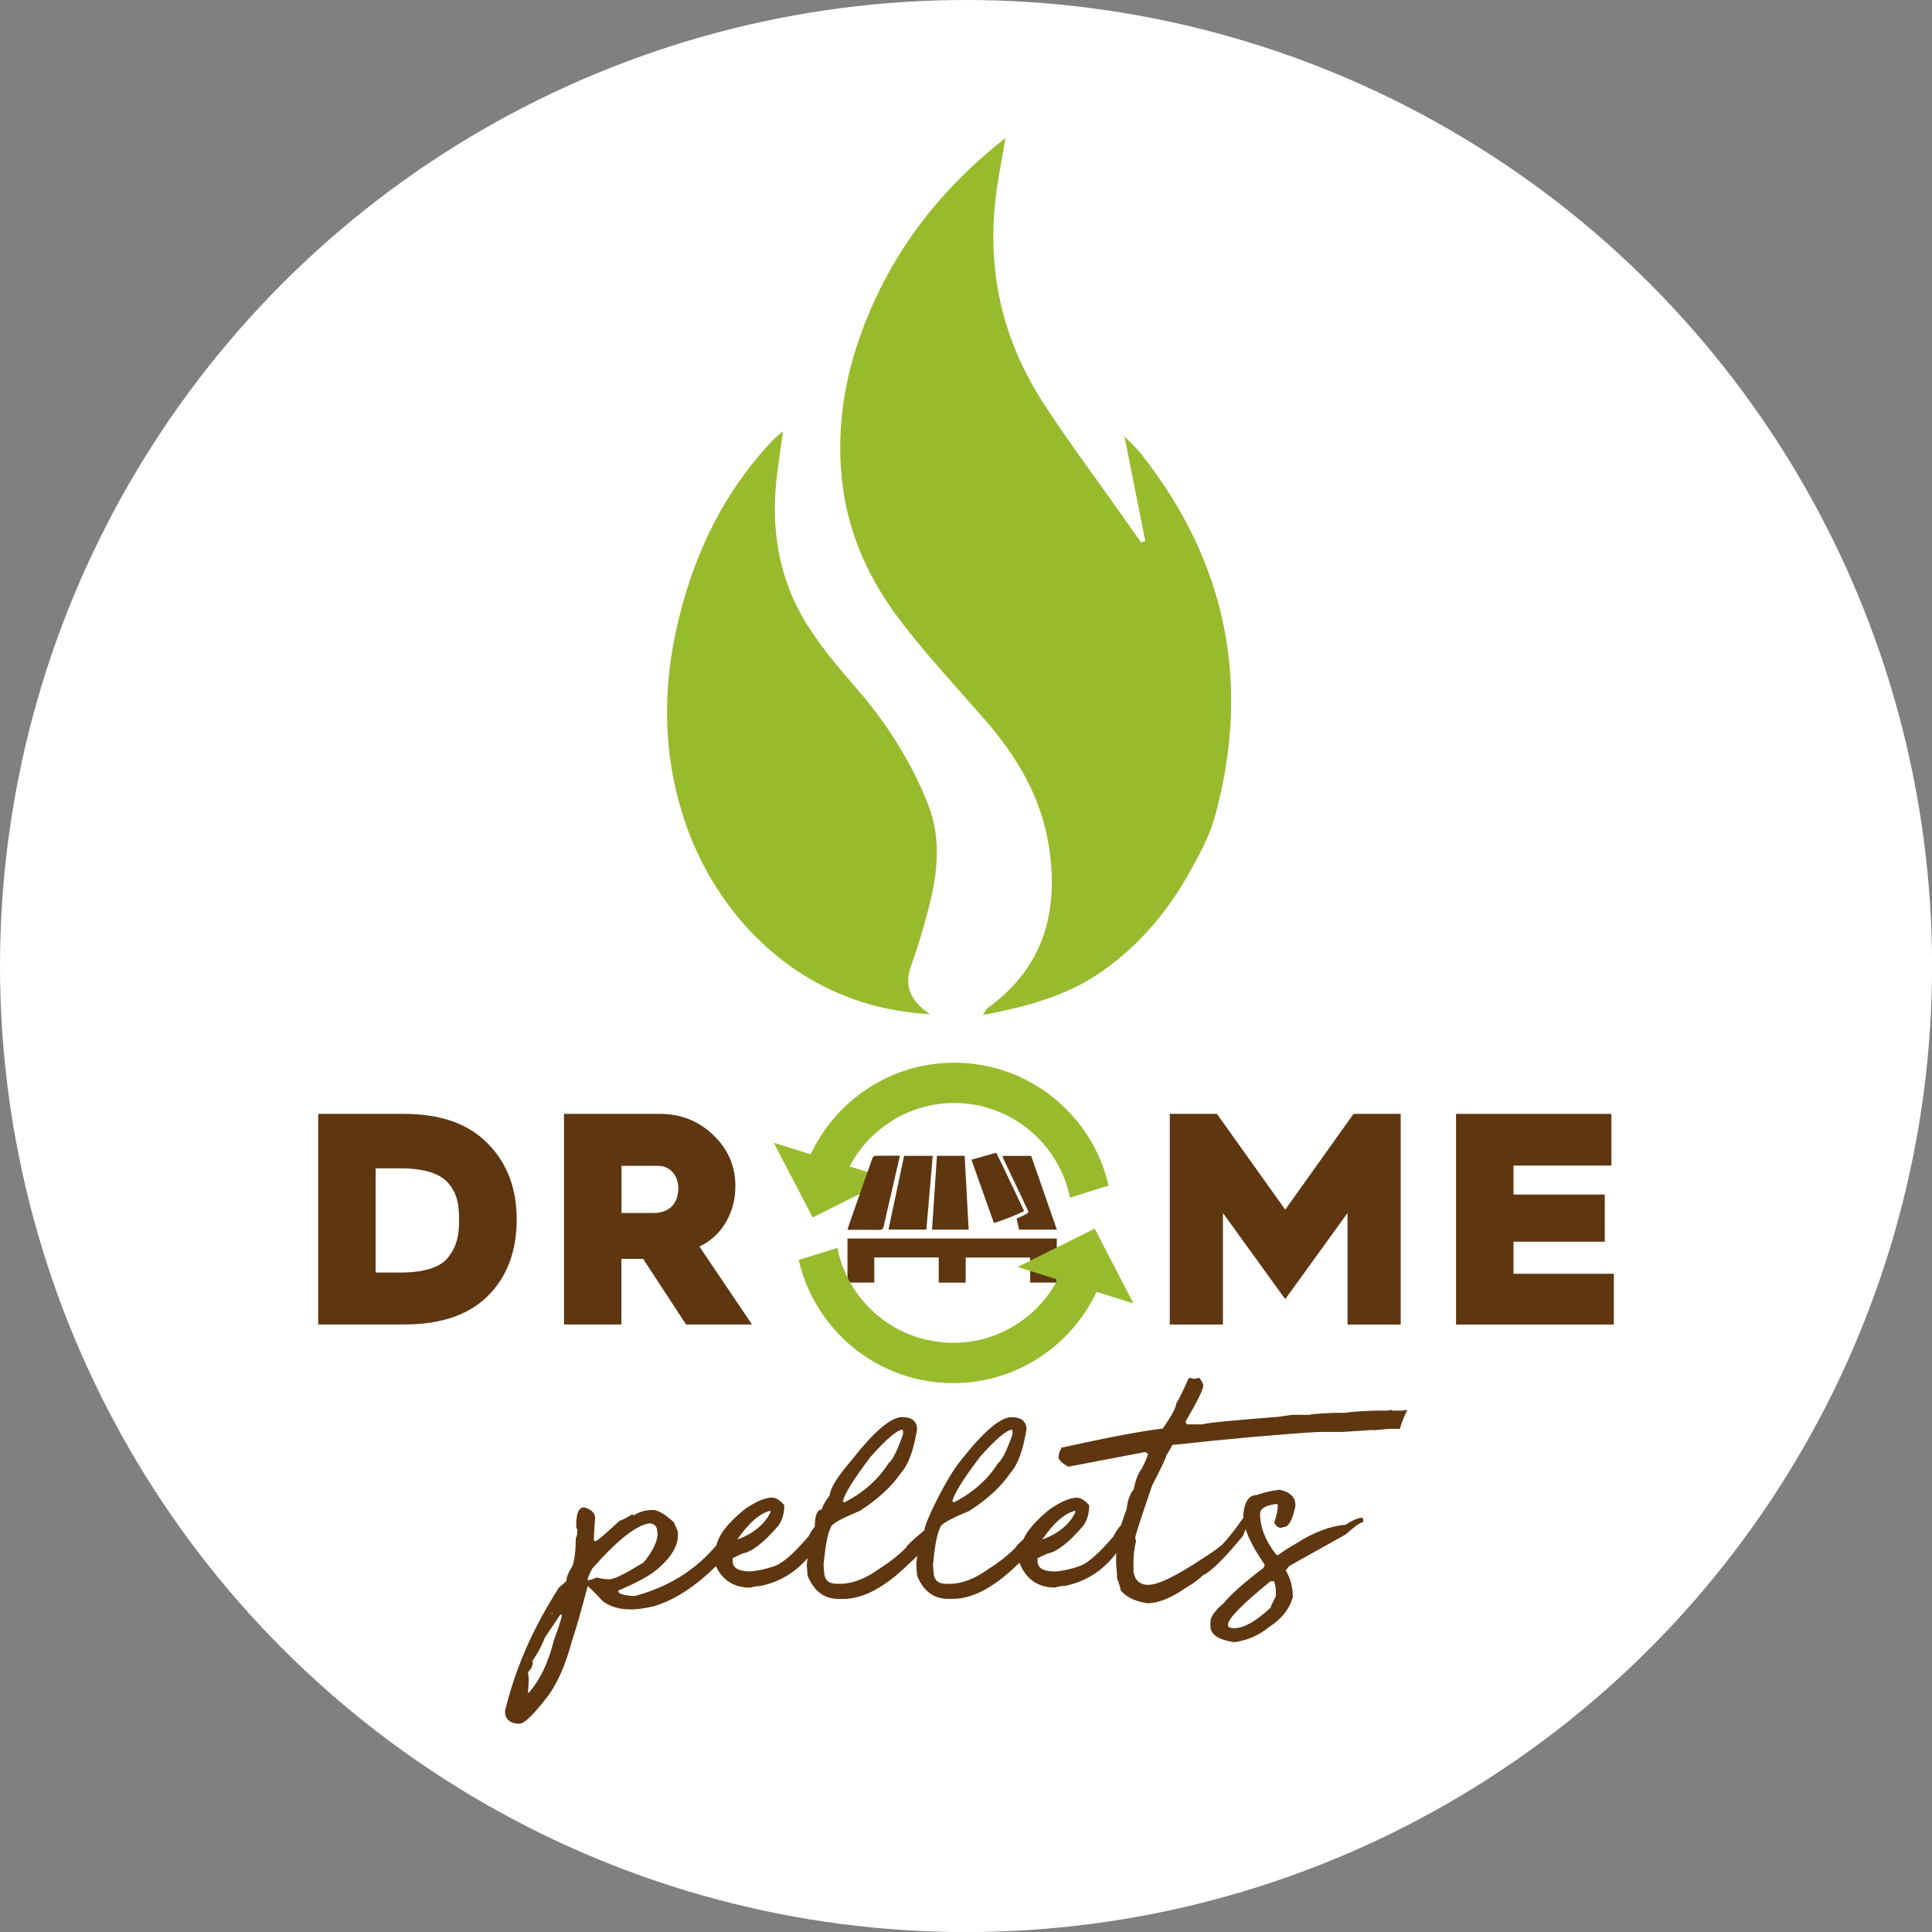 <svg xmlns="http://www.w3.org/2000/svg" id="Calque_2" data-name="Calque 2" viewBox="0 0 330.35 330.35"><rect x="0" y="0" width="330.35" height="330.35" fill="#808080" stroke="none"/><defs><style>      .cls-1 {        fill: #98bb2d;      }      .cls-2 {        fill: #5e3610;      }      .cls-3 {        fill: #fff;      }    </style></defs><g id="Calque_1-2" data-name="Calque 1"><g><circle class="cls-3" cx="165.18" cy="165.18" r="165.18"></circle><g><g><path class="cls-1" d="M163.17,188.6c9.76,0,17.92,6.96,19.78,16.18l6.61-2.06c-2.76-12.02-13.54-21.01-26.39-21.01-10.87,0-20.27,6.44-24.57,15.71l6.39,2.6c3.27-6.75,10.19-11.42,18.18-11.42Z"></path><polygon class="cls-1" points="138.96 208.18 132.31 195.4 152.12 201.59 138.96 208.18"></polygon></g><g><path class="cls-2" d="M158.4,210.24c.36-4.22.72-8.4,1.08-12.6h-4.89c-.89,4.19-1.77,8.37-2.67,12.6h6.48Z"></path><path class="cls-2" d="M175.85,207.16l-.06.15c-.05.1-.13.28-1.96,1.04.14.63.28,1.26.42,1.9h6.46c-1.49-4.27-2.95-8.46-4.39-12.6h-4.87c.03.15.06.29.1.44,1.49,3.11,3.93,8.28,4.24,8.93l.07.15Z"></path><path class="cls-2" d="M150.3,210.3c.49,0,.7-.13.81-.63.39-1.84.84-3.68,1.26-5.51.49-2.15.99-4.31,1.5-6.55-1.47,0-2.85-.01-4.24.02-.16,0-.41.25-.47.43-1.39,3.92-2.75,7.84-4.12,11.76-.05.13-.06.28-.11.47,1.83,0,3.6-.02,5.37.01Z"></path><g><path class="cls-2" d="M144.92,219.31h4.57v-4.3h11.02v4.31h4.61v-4.29h11.03v4.28h4.55v-7.53h-35.79v7.54Z"></path><path class="cls-2" d="M165.63,210.25c-.23-4.24-.46-8.42-.69-12.62h-4.73c-.28,4.2-.56,8.4-.84,12.62h6.27Z"></path><path class="cls-2" d="M172.15,200.83c-.65-1.38-1.34-2.79-1.78-3.69-.04-.04-1.26.3-1.8.46-.2.06-.4.11-.6.17l-1.87.52c.75,2.14,1.35,3.81,1.93,5.44.58,1.61,1.18,3.28,1.92,5.39,1.13-.34,2.63-.91,3.75-1.39.64-.27,1.16-.51,1.42-.65-.41-.88-1.74-3.68-2.96-6.24Z"></path></g></g><g><path class="cls-1" d="M162.92,229.6c-9.76-.02-17.9-7-19.74-16.22l-6.61,2.05c2.73,12.02,13.5,21.04,26.34,21.07,10.87.03,20.28-6.4,24.61-15.65l-6.39-2.61c-3.28,6.74-10.21,11.39-18.2,11.37Z"></path><polygon class="cls-1" points="187.18 210.08 193.8 222.87 174 216.64 187.18 210.08"></polygon></g><path class="cls-1" d="M171.92,23.62c-.61,3.66-1.3,6.97-1.69,10.32-1.45,12.45,1.2,24.05,7.92,34.58,4.05,6.35,8.61,12.38,12.95,18.56,1.33,1.9,2.68,3.78,4.02,5.67.23-.09.47-.17.7-.26-1.18-5.96-2.37-11.92-3.55-17.88.91.96,2.03,1.95,2.93,3.1,14.56,18.51,18.74,39.19,12.55,61.87-.93,3.4-2.7,6.62-4.44,9.73-3.76,6.71-8.68,12.49-15.03,16.89-5.95,4.13-12.8,5.94-20.23,7.36.44-.65.56-.99.8-1.17,9.51-6.87,12.22-16.31,10.53-27.49-1.28-8.46-5.41-15.43-10.91-21.76-4.95-5.69-10.14-11.22-14.68-17.22-5.04-6.67-8.56-14.17-9.68-22.64-1.14-8.66-.05-17.08,2.77-25.24,4.79-13.88,13.23-25.18,25.02-34.41ZM157.82,172.52c-2.36-2.01-3.15-4.34-2.02-7.42,1.24-3.42,2.26-6.93,3.14-10.46,1.44-5.72,1.98-11.48-.28-17.16-2.86-7.2-6.92-13.65-11.99-19.52-3.07-3.55-6.17-7.16-8.65-11.12-4.99-7.96-6.32-16.81-5.11-26.07.28-2.18.61-4.36.98-7.05-.81.71-1.28,1.06-1.68,1.48-7.09,7.45-11.89,16.21-14.89,26.02-3.96,12.94-4.61,25.9-.33,38.9,5.35,16.24,19.6,32.11,42.01,33.28-.39-.29-.81-.56-1.18-.87Z"></path><g><path class="cls-2" d="M54.41,226.48v-36.02h14.62c6.25,0,11.01,1.65,14.31,5.01,3.36,3.36,5.01,7.7,5.01,13.07s-1.65,9.82-4.96,13.07c-3.25,3.25-8.06,4.86-14.31,4.86h-14.68ZM64.23,217.59h4.24c4.13,0,6.98-.93,8.27-2.74,1.39-1.81,1.76-3.62,1.76-6.3s-.36-4.44-1.76-6.15-4.13-2.63-8.32-2.63h-4.19v17.83Z"></path><path class="cls-2" d="M96.44,226.48v-36.02h16.38c3.56,0,6.61,1.19,9.15,3.62,2.53,2.43,3.77,5.32,3.77,8.78,0,4.6-2.43,8.58-6.15,10.28l8.99,13.33h-11.27l-7.34-11.21h-3.72v11.21h-9.82ZM106.26,207.41h5.48c2.64,0,4.24-1.55,4.24-4.24,0-2.27-1.5-3.82-3.41-3.82h-6.3v8.06Z"></path><path class="cls-2" d="M200.02,226.48v-36.02h8.06l11.68,16.38,11.68-16.38h8.06v36.02h-9.09v-19.07l-10.65,14.73-10.65-14.73v19.07h-9.09Z"></path><path class="cls-2" d="M248.97,226.48v-36.02h26.56v8.84h-16.74v4.96h15.61v8.06h-15.61v5.48h17.16v8.68h-26.97Z"></path></g><g><path class="cls-2" d="M94.44,276.09l-.08-.45h-.3l.04.15c.05.2.16.3.34.3Z"></path><path class="cls-2" d="M90.23,283.37h-.15c-.2.03-.29.13-.27.3l.04.3h.15c.2,0,.29-.1.27-.3l-.04-.3Z"></path><path class="cls-2" d="M240.53,241.06c-.34.08-.7.14-1.08.14h-1.06c-.25,0-.45-.05-.61-.15-.15.1-.35.15-.61.15h-1.82c-.4,0-4.21.13-5.34.38h-1.48c-.48,0-4.31.14-4.51.34h-3.07l-2.39.34c-8.13.63-12.45,1.06-12.96,1.29h-2.46c-.23,0-.37-.16-.42-.49,2.02-3.44,3.03-5.49,3.03-6.18,0-.28-.23-.71-.68-1.29l-.87.19-.76-.19-.23.15c-1.01,2.3-1.71,3.7-2.08,4.21,0,.66-.77,2.1-2.31,4.32-3.23.35-9.01,1.44-17.32,3.26l-.38.83-.15.91c.25.56.82,1.06,1.71,1.52l13.07-2.5c.2.13.38.19.53.19,0,.4-.35,1.29-1.06,2.65-.61.78-1.06,1.96-1.36,3.52-.66.78-1.06,1.91-1.21,3.37-.37.97-.68,1.87-.96,2.74-.55.63-.98,1.27-1.28,1.92-2.48,2.91-4.4,4.6-5.78,5.1-1.38.49-2.76.8-4.15.93-2.05,0-3.07-.58-3.07-1.74v-.53l1.71-.8c1.59-.28,3.63-1.86,6.1-4.74.68-.96,1.02-2.13,1.02-3.52-.76-.86-1.45-1.29-2.08-1.29-1.19,0-2.74.66-4.66,1.97-2.32,1.87-3.81,3.58-4.51,5.14-.82.73-1.29,1.24-1.4,1.49-1.36,1.34-2.85,2.51-4.47,3.52-2.4,1.74-4.65,2.61-6.75,2.61h-.61c-1.31,0-2.02-.61-2.12-1.82l-.11-1.36c.3-3.36.71-5.48,1.21-6.37-.05-.56,1.59-1.52,4.93-2.88,3.13-2,5.49-4.17,7.09-6.52,1.29-1.44,2.21-3.97,2.77-7.58-.1-1.31-.96-1.97-2.58-1.97-1.89,0-4.75,2.43-8.56,7.28-2.5,2.91-6.41,11.04-6.33,12.07-1.94,1.59-3.01,2.6-3.18,3.01-1.36,1.34-2.85,2.51-4.47,3.52-2.4,1.74-4.65,2.61-6.75,2.61h-.61c-1.31,0-2.02-.61-2.12-1.82l-.11-1.36c.3-3.36.71-5.48,1.21-6.37-.05-.56,1.59-1.52,4.93-2.88,3.13-2,5.49-4.17,7.09-6.52,1.29-1.44,2.21-3.97,2.77-7.58-.1-1.31-.96-1.97-2.58-1.97-1.89,0-4.75,2.43-8.56,7.28-2.5,2.91-3.76,4.93-3.79,6.06-.91,1.26-1.35,2.07-1.33,2.43-.45,0-.8.35-1.02,1.04-.16.5-.21,1.16-.21,1.89-.44.54-.79,1.09-1.05,1.65-2.48,2.91-4.4,4.6-5.78,5.1-1.38.49-2.76.8-4.15.93-2.05,0-3.07-.58-3.07-1.74v-.53l1.71-.8c1.59-.28,3.63-1.86,6.1-4.74.68-.96,1.02-2.13,1.02-3.52-.76-.86-1.45-1.29-2.08-1.29-1.19,0-2.74.66-4.66,1.97-2.85,2.29-4.46,4.35-4.86,6.18-.07.09-.15.17-.23.26l-.44.49c-3.44,3.81-7.85,6.47-13.27,7.92h-.45c-1.54-.13-2.34-.38-2.39-.76l-.04-.15c2.8-1.19,4.84-2.25,6.1-3.18,3.03-2.37,4.4-4.7,4.09-6.97l-.64-1.52c-1.52-1.41-2.73-2.12-3.64-2.12-1.21,0-2.29.3-3.22.91l-.3-.15c-1.19.71-1.89,1.06-2.12,1.06-2.5,2.32-3.87,3.49-4.09,3.49h-.3c-.05-.3.01-1.67.19-4.09-.1-.78-.72-1.34-1.86-1.67-.99,0-1.44,1.16-1.36,3.49l.19.3c-.03.91-.11,1.36-.27,1.36-.02,2.25-.21,3.87-.57,4.85-.76,1.24-1.1,2.1-1.02,2.58l-1.36,1.21c-1.72,2.83-6.62,10.37-9.17,21.07l.04.45c.13.91.76,1.47,1.89,1.67h.61c.73,0,2.17-1.36,4.32-4.09,1.87-2.25,3.4-5.58,4.59-10,.78-2.37,1.68-5.51,2.69-9.4.13,0,1,.86,2.61,2.58,2.07,1.52,5.01,1.78,8.83.8,3.39-1.01,6.89-3.28,10.5-6.8,1.15,2.44,3.11,3.66,5.87,3.66.58-.18,1.12-.27,1.63-.27,3.22-.63,5.94-2.22,8.16-4.76-.05.39-.1.77-.13,1.2l.15,1.82c1.09,2.63,2.85,3.94,5.31,3.94h.76c3.39,0,7.07-1.95,11.06-5.84.59-.5,1.12-1.02,1.61-1.54-.07.51-.13,1.03-.17,1.61l.15,1.82c1.09,2.63,2.85,3.94,5.31,3.94h.76c3.39,0,7.07-1.95,11.06-5.84.13-.11.25-.23.37-.34,1.11,2.82,3.13,4.24,6.11,4.24.58-.18,1.12-.27,1.63-.27,3.56-.7,6.49-2.59,8.83-5.62-.03.27-.04.52-.04.73v1.06s.15,1.69.15,2.12v.38s.61,1.59.61,2.05c.96,1.19,2.49,1.93,4.59,2.24,1.82,0,4.02-.88,6.59-2.65,1.29-.76,2.25-1.47,2.88-2.12,1.34-.58,3.63-2.83,6.86-6.75.18-.36.31-.77.46-1.16.54,1.69,1.6,3.69,3.22,6.01v.3l-.15.3c-3.44,2.63-5.71,4.65-6.82,6.06-1.52,1.29-2.27,2.35-2.27,3.18v.76c0,1.41,1.36,2.32,4.09,2.73,2.27-.33,4.24-1.19,5.91-2.58,2.15-1.36,3.51-3.08,4.09-5.15,0-1.67-.4-3.18-1.21-4.55l.61-.76c4.37-2.45,7.58-4.24,9.62-5.38,1.59-1.41,2.6-2.12,3.03-2.12v-.45l-.15-.3c-.68,0-1.64.4-2.88,1.21-2.63.2-5.48,1.29-8.56,3.26-1.47.86-2.48,1.52-3.03,1.97l-.3-.15c-1.82-2.35-2.73-4.67-2.73-6.97,0-.86.91-1.41,2.73-1.67.2,0,.3.1.3.3,0,.71-.2,1.67-.61,2.88.28.61.68.91,1.21.91.2-.1.35-.15.45-.15.81,0,1.47-1.21,1.97-3.64,0-1.47-.91-2.37-2.73-2.73-1.24.13-2.55.43-3.94.91-1.31,0-2.07,1.16-2.27,3.49,0,.13.02.27.03.4-1.33,1.89-2.53,3.42-3.59,4.57-1.01.83-2.17,1.65-3.49,2.46-4.47,2.96-7.53,4.43-9.17,4.43-1.44,0-2.29-.75-2.54-2.24v-1.59c0-1.26.15-2.5.45-3.71-.1-.23-.15-.4-.15-.53,0-.3.96-3.27,2.88-8.9,1.62-3.13,2.43-4.84,2.43-5.12.73-1.19,1.06-1.79.99-1.82,10.12-1.1,18.45-1.84,24.97-2.23.05,0,.11,0,.16,0h3.94l5.19-.34c.18.13,2.41-.19,2.99-.19h1.69c.31-1.05.72-2.09,1.22-3.09,0-.07,0-.13,0-.19ZM167.53,249.15c2.78-3.13,4.64-4.7,5.57-4.7l.04.76c-.96,2.78-1.79,4.45-2.5,5-1.74,2.75-4.24,4.98-7.5,6.67l-.3-.15c.23-1.21,1.79-3.74,4.7-7.58ZM94.36,275.64l.08.45c-.18,0-.29-.1-.34-.3l-.04-.15h.3ZM90,283.97h-.15l-.04-.3c-.02-.18.06-.28.27-.3h.15l.04.3c.03.2-.06.3-.27.3ZM94.7,280.49c-.93,3.79-2.36,6.77-4.28,8.94h-.15c.13-1.47.16-2.37.11-2.73l-.11-.76c.63-.61.9-1.26.8-1.97,1.01-1.54,1.71-2.85,2.08-3.94l2.65-3.94h.3c-.13.78-.59,2.25-1.4,4.4ZM103.95,270.03c-.53,0-1.16-.1-1.89-.3-.73.3-1.21.45-1.44.45h-.15c-.03-.25.24-.91.8-1.97,4.22-4.8,7.46-7.38,9.74-7.73.81,0,1.26.4,1.36,1.21l.08.61c-.08,1.39-.87,3.01-2.39,4.85-3.11,1.92-5.04,2.88-5.8,2.88h-.3ZM131.8,258.32c-.08,0-.1.05-.08.15v.15c-1.02,2.08-2.92,3.62-5.66,4.63,2.01-2.91,3.92-4.56,5.73-4.94ZM148.81,249.15c2.78-3.13,4.64-4.7,5.57-4.7l.04.76c-.96,2.78-1.79,4.45-2.5,5-1.74,2.75-4.24,4.98-7.5,6.67l-.3-.15c.23-1.21,1.79-3.74,4.7-7.58ZM183.94,258.32c-.08,0-.1.05-.08.15v.15c-1.02,2.08-2.92,3.62-5.66,4.63,2.01-2.91,3.92-4.56,5.73-4.94ZM217.85,270.37c.2.66.3,1.11.3,1.36v1.21c-.61,1.19-.91,1.84-.91,1.97-2.48,2.32-4.55,3.49-6.21,3.49-.66,0-1.01-.15-1.06-.45v-.15c0-1.01,2.43-3.49,7.28-7.43h.61Z"></path></g></g></g></g></svg>